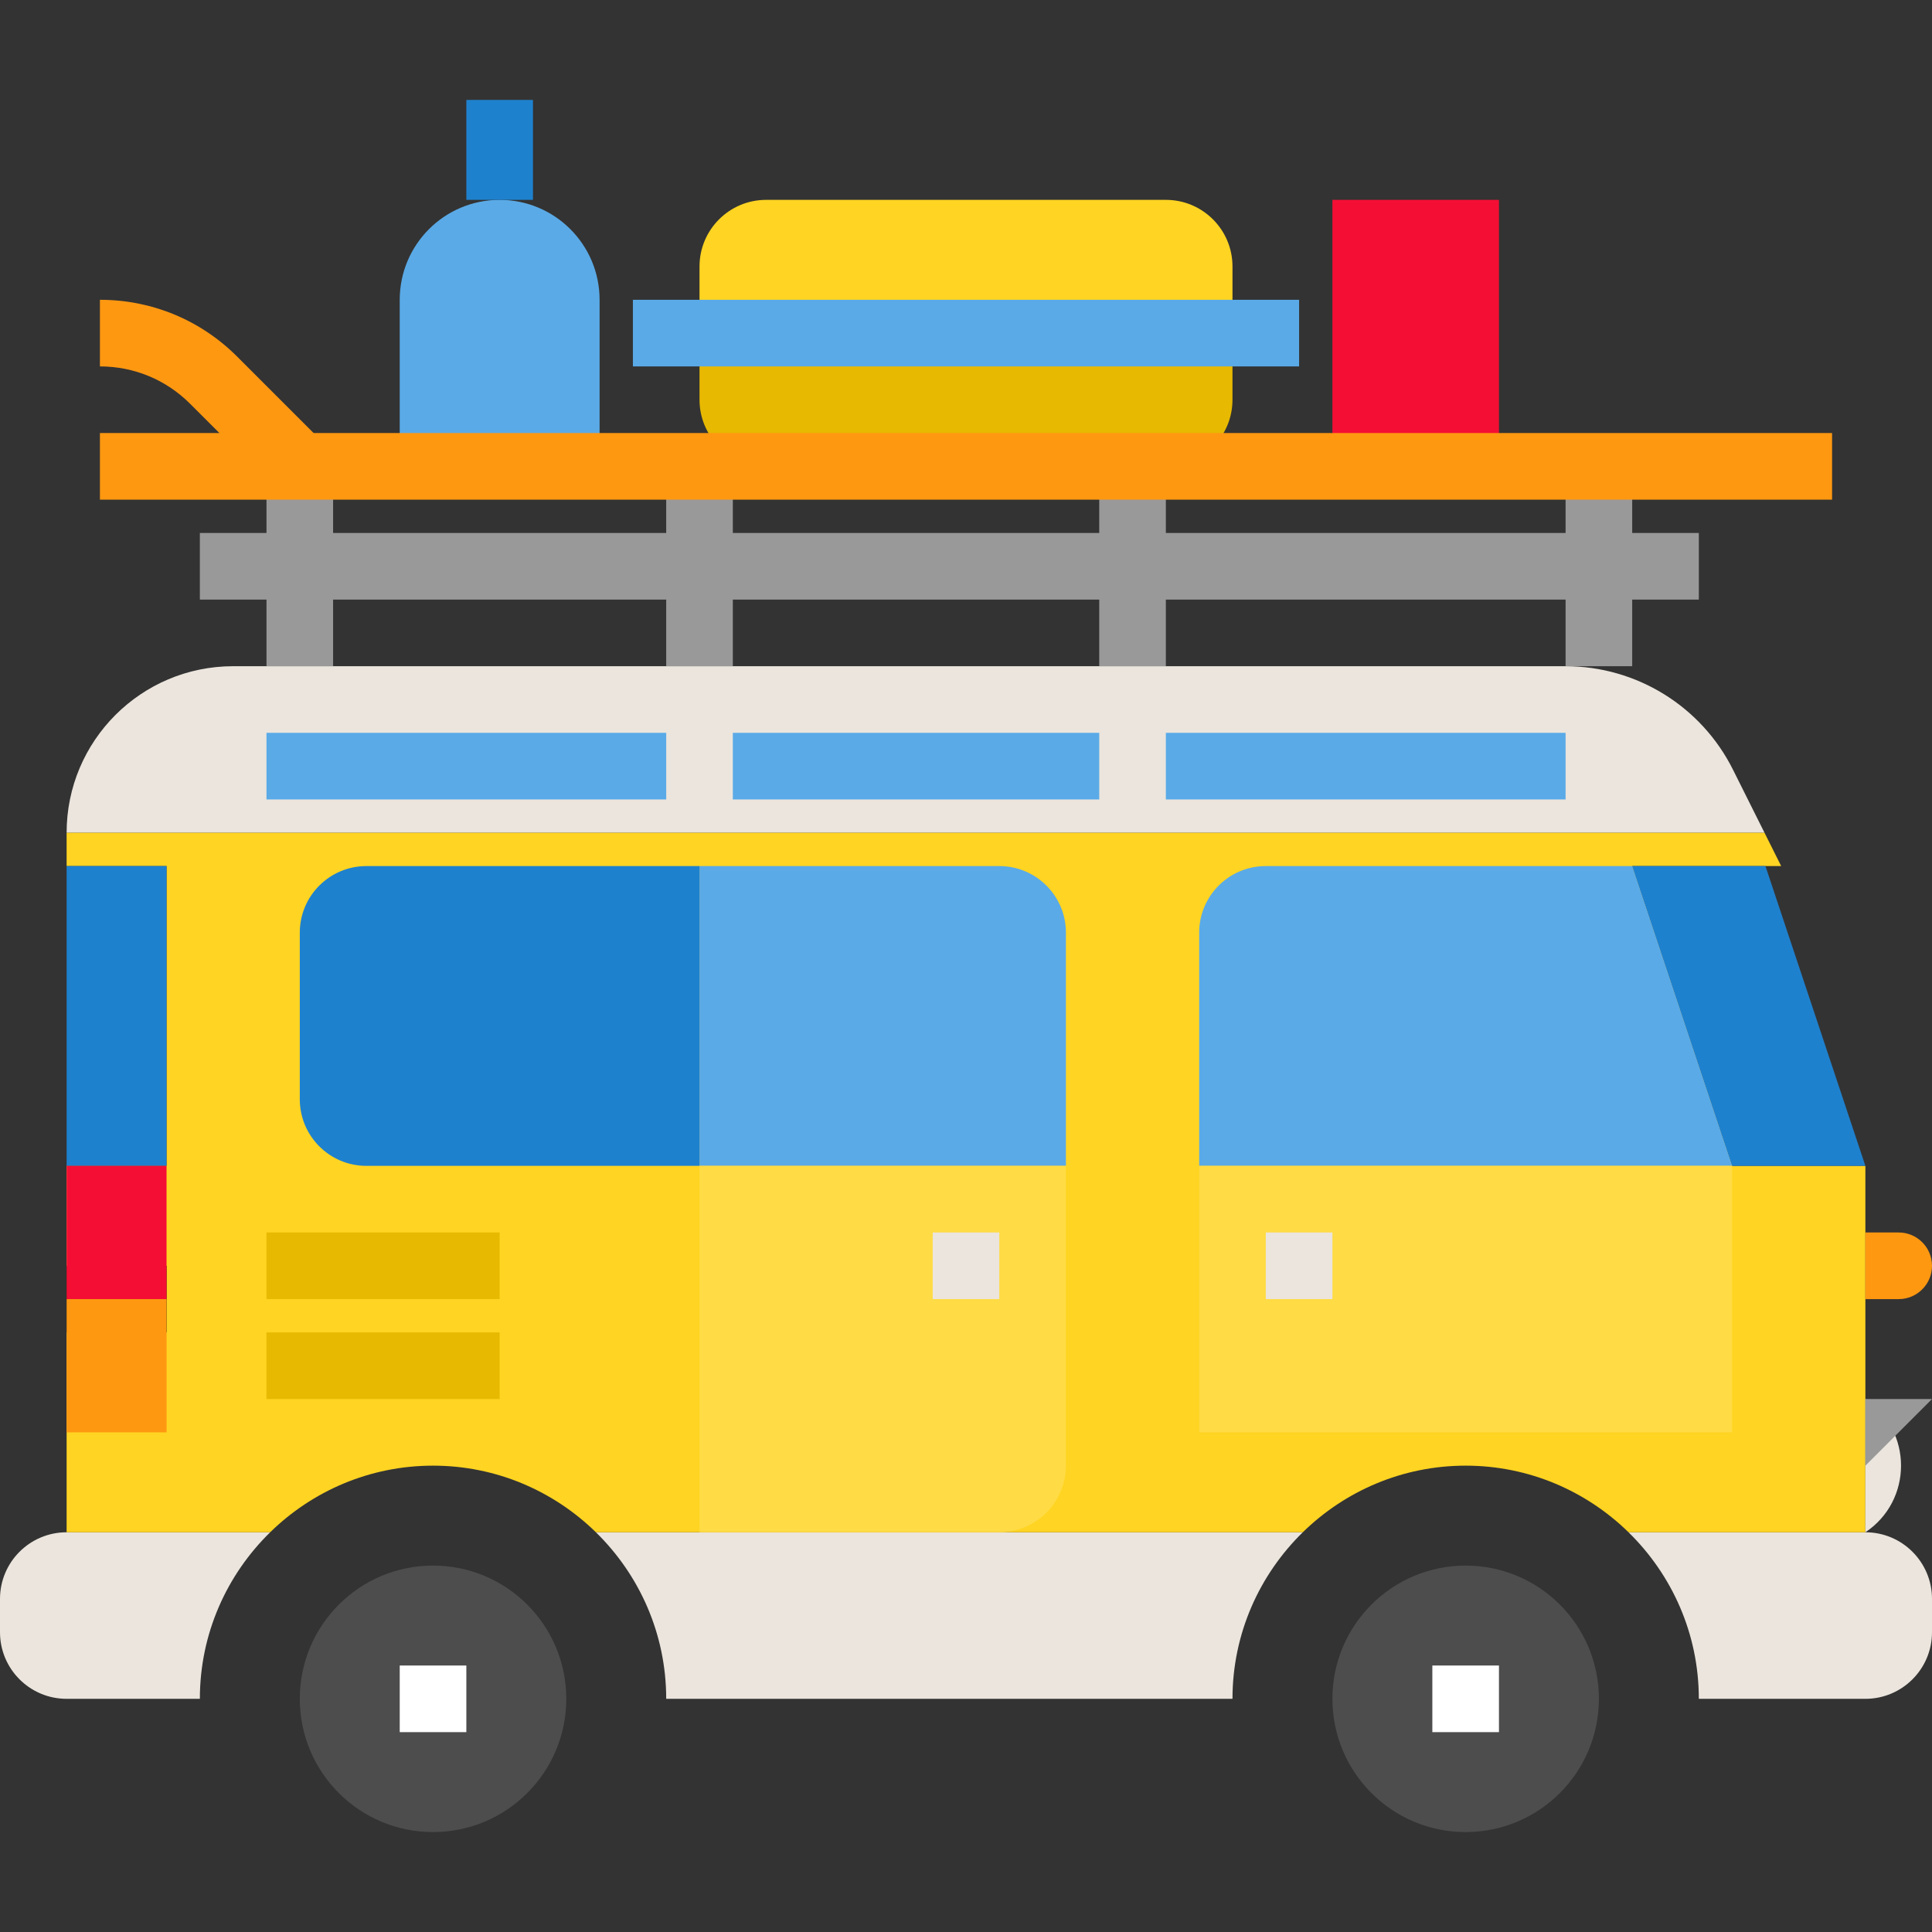 <?xml version="1.0" encoding="iso-8859-1"?>
<!-- Generator: Adobe Illustrator 19.0.0, SVG Export Plug-In . SVG Version: 6.00 Build 0)  -->
<svg version="1.1" id="Capa_1" xmlns="http://www.w3.org/2000/svg" xmlns:xlink="http://www.w3.org/1999/xlink" x="0px" y="0px"
	 viewBox="0 0 464 464" style="enable-background:new 0 0 464 464;" xml:space="preserve">
<rect x="0" y="0" width="464" height="464" fill="#333333" stroke="none"/>
<rect x="320" y="48" style="fill:#F40E34;" width="40" height="64"/>
<g>
	<path style="fill:#EBE5DD;" d="M0,384v8c0,8.836,7.164,16,16,16h32c0-15.663,6.482-29.826,16.884-40H16C7.164,368,0,375.163,0,384z
		"/>
	<path style="fill:#EBE5DD;" d="M160,408h136c0-15.663,6.482-29.826,16.884-40H143.116C153.518,378.174,160,392.337,160,408z"/>
	<path style="fill:#EBE5DD;" d="M448,368h-56.884C401.518,378.174,408,392.337,408,408h40c8.836,0,16-7.164,16-16v-8
		C464,375.163,456.836,368,448,368z"/>
	<path style="fill:#EBE5DD;" d="M416.199,184.844C408.586,169.618,393.023,160,376,160H56c-22.091,0-40,17.909-40,40h407.777
		L416.199,184.844z"/>
</g>
<path style="fill:#FFD422;" d="M392,208h35.777l-4-8H16v8h24v72H16v88h48.884c10.103-9.881,23.901-16,39.116-16
	s29.013,6.119,39.116,16h169.769c10.103-9.881,23.901-16,39.116-16s29.013,6.119,39.116,16H448v-88h-32L392,208z"/>
<circle style="fill:#4D4D4D;" cx="104" cy="408" r="32"/>
<rect x="96" y="400" style="fill:#FFFFFF;" width="16" height="16"/>
<circle style="fill:#4D4D4D;" cx="352" cy="408" r="32"/>
<rect x="344" y="400" style="fill:#FFFFFF;" width="16" height="16"/>
<g>
	<polygon style="fill:#1E81CE;" points="448,280 424,208 392,208 416,280 	"/>
	<rect x="16" y="208" style="fill:#1E81CE;" width="24" height="72"/>
</g>
<path style="fill:#5AAAE7;" d="M416,280l-24-72h-88c-8.837,0-16,7.163-16,16v56H416z"/>
<g>
	<rect x="64" y="296" style="fill:#E7B900;" width="56" height="16"/>
	<rect x="64" y="320" style="fill:#E7B900;" width="56" height="16"/>
</g>
<path style="fill:#5AAAE7;" d="M240,208h-72v72h88v-56C256,215.163,248.836,208,240,208z"/>
<path style="fill:#1E81CE;" d="M88,208c-8.836,0-16,7.163-16,16v40c0,8.836,7.164,16,16,16h80v-72H88z"/>
<g>
	<rect x="64" y="176" style="fill:#5AAAE7;" width="96" height="16"/>
	<rect x="176" y="176" style="fill:#5AAAE7;" width="88" height="16"/>
	<rect x="280" y="176" style="fill:#5AAAE7;" width="96" height="16"/>
</g>
<polygon style="fill:#999999;" points="408,128 392,128 392,112 376,112 376,128 280,128 280,112 264,112 264,128 176,128 176,112 
	160,112 160,128 80,128 80,112 64,112 64,128 48,128 48,144 64,144 64,160 80,160 80,144 160,144 160,160 176,160 176,144 264,144 
	264,160 280,160 280,144 376,144 376,160 392,160 392,144 408,144 "/>
<path style="fill:#FFDB45;" d="M240,368h-72v-88h88v72C256,360.837,248.837,368,240,368z"/>
<rect x="16" y="304" width="24" height="16"/>
<path style="fill:#5AAAE7;" d="M96,112V72c0-13.255,10.745-24,24-24h0c13.255,0,24,10.745,24,24v40H96z"/>
<path style="fill:#E7B900;" d="M280,112h-96c-8.837,0-16-7.163-16-16V80h128v16C296,104.837,288.837,112,280,112z"/>
<path style="fill:#FFD422;" d="M296,80H168V64c0-8.837,7.163-16,16-16h96c8.837,0,16,7.163,16,16V80z"/>
<rect x="152" y="72" style="fill:#5AAAE7;" width="160" height="16"/>
<rect x="224" y="296" style="fill:#EBE5DD;" width="16" height="16"/>
<rect x="112" y="24" style="fill:#1E81CE;" width="16" height="24"/>
<g>
	<rect x="24" y="104" style="fill:#FF9811;" width="416" height="16"/>
	<path style="fill:#FF9811;" d="M66.344,117.656L45.656,96.969C39.871,91.188,32.18,88,24,88V72
		c12.453,0,24.164,4.852,32.969,13.656l20.688,20.688L66.344,117.656z"/>
</g>
<rect x="16" y="280" style="fill:#F40E34;" width="24" height="32"/>
<rect x="16" y="312" style="fill:#FF9811;" width="24" height="32"/>
<rect x="288" y="280" style="fill:#FFDB45;" width="128" height="64"/>
<g>
	<rect x="304" y="296" style="fill:#EBE5DD;" width="16" height="16"/>
	<path style="fill:#EBE5DD;" d="M448,336L448,336c11.417,7.612,11.417,24.388,0,32l0,0V336z"/>
</g>
<path style="fill:#FF9811;" d="M448,296v16h8c4.418,0,8-3.582,8-8l0,0c0-4.418-3.582-8-8-8H448z"/>
<polygon style="fill:#999999;" points="448,336 464,336 448,352 "/>
<g>
</g>
<g>
</g>
<g>
</g>
<g>
</g>
<g>
</g>
<g>
</g>
<g>
</g>
<g>
</g>
<g>
</g>
<g>
</g>
<g>
</g>
<g>
</g>
<g>
</g>
<g>
</g>
<g>
</g>
</svg>
